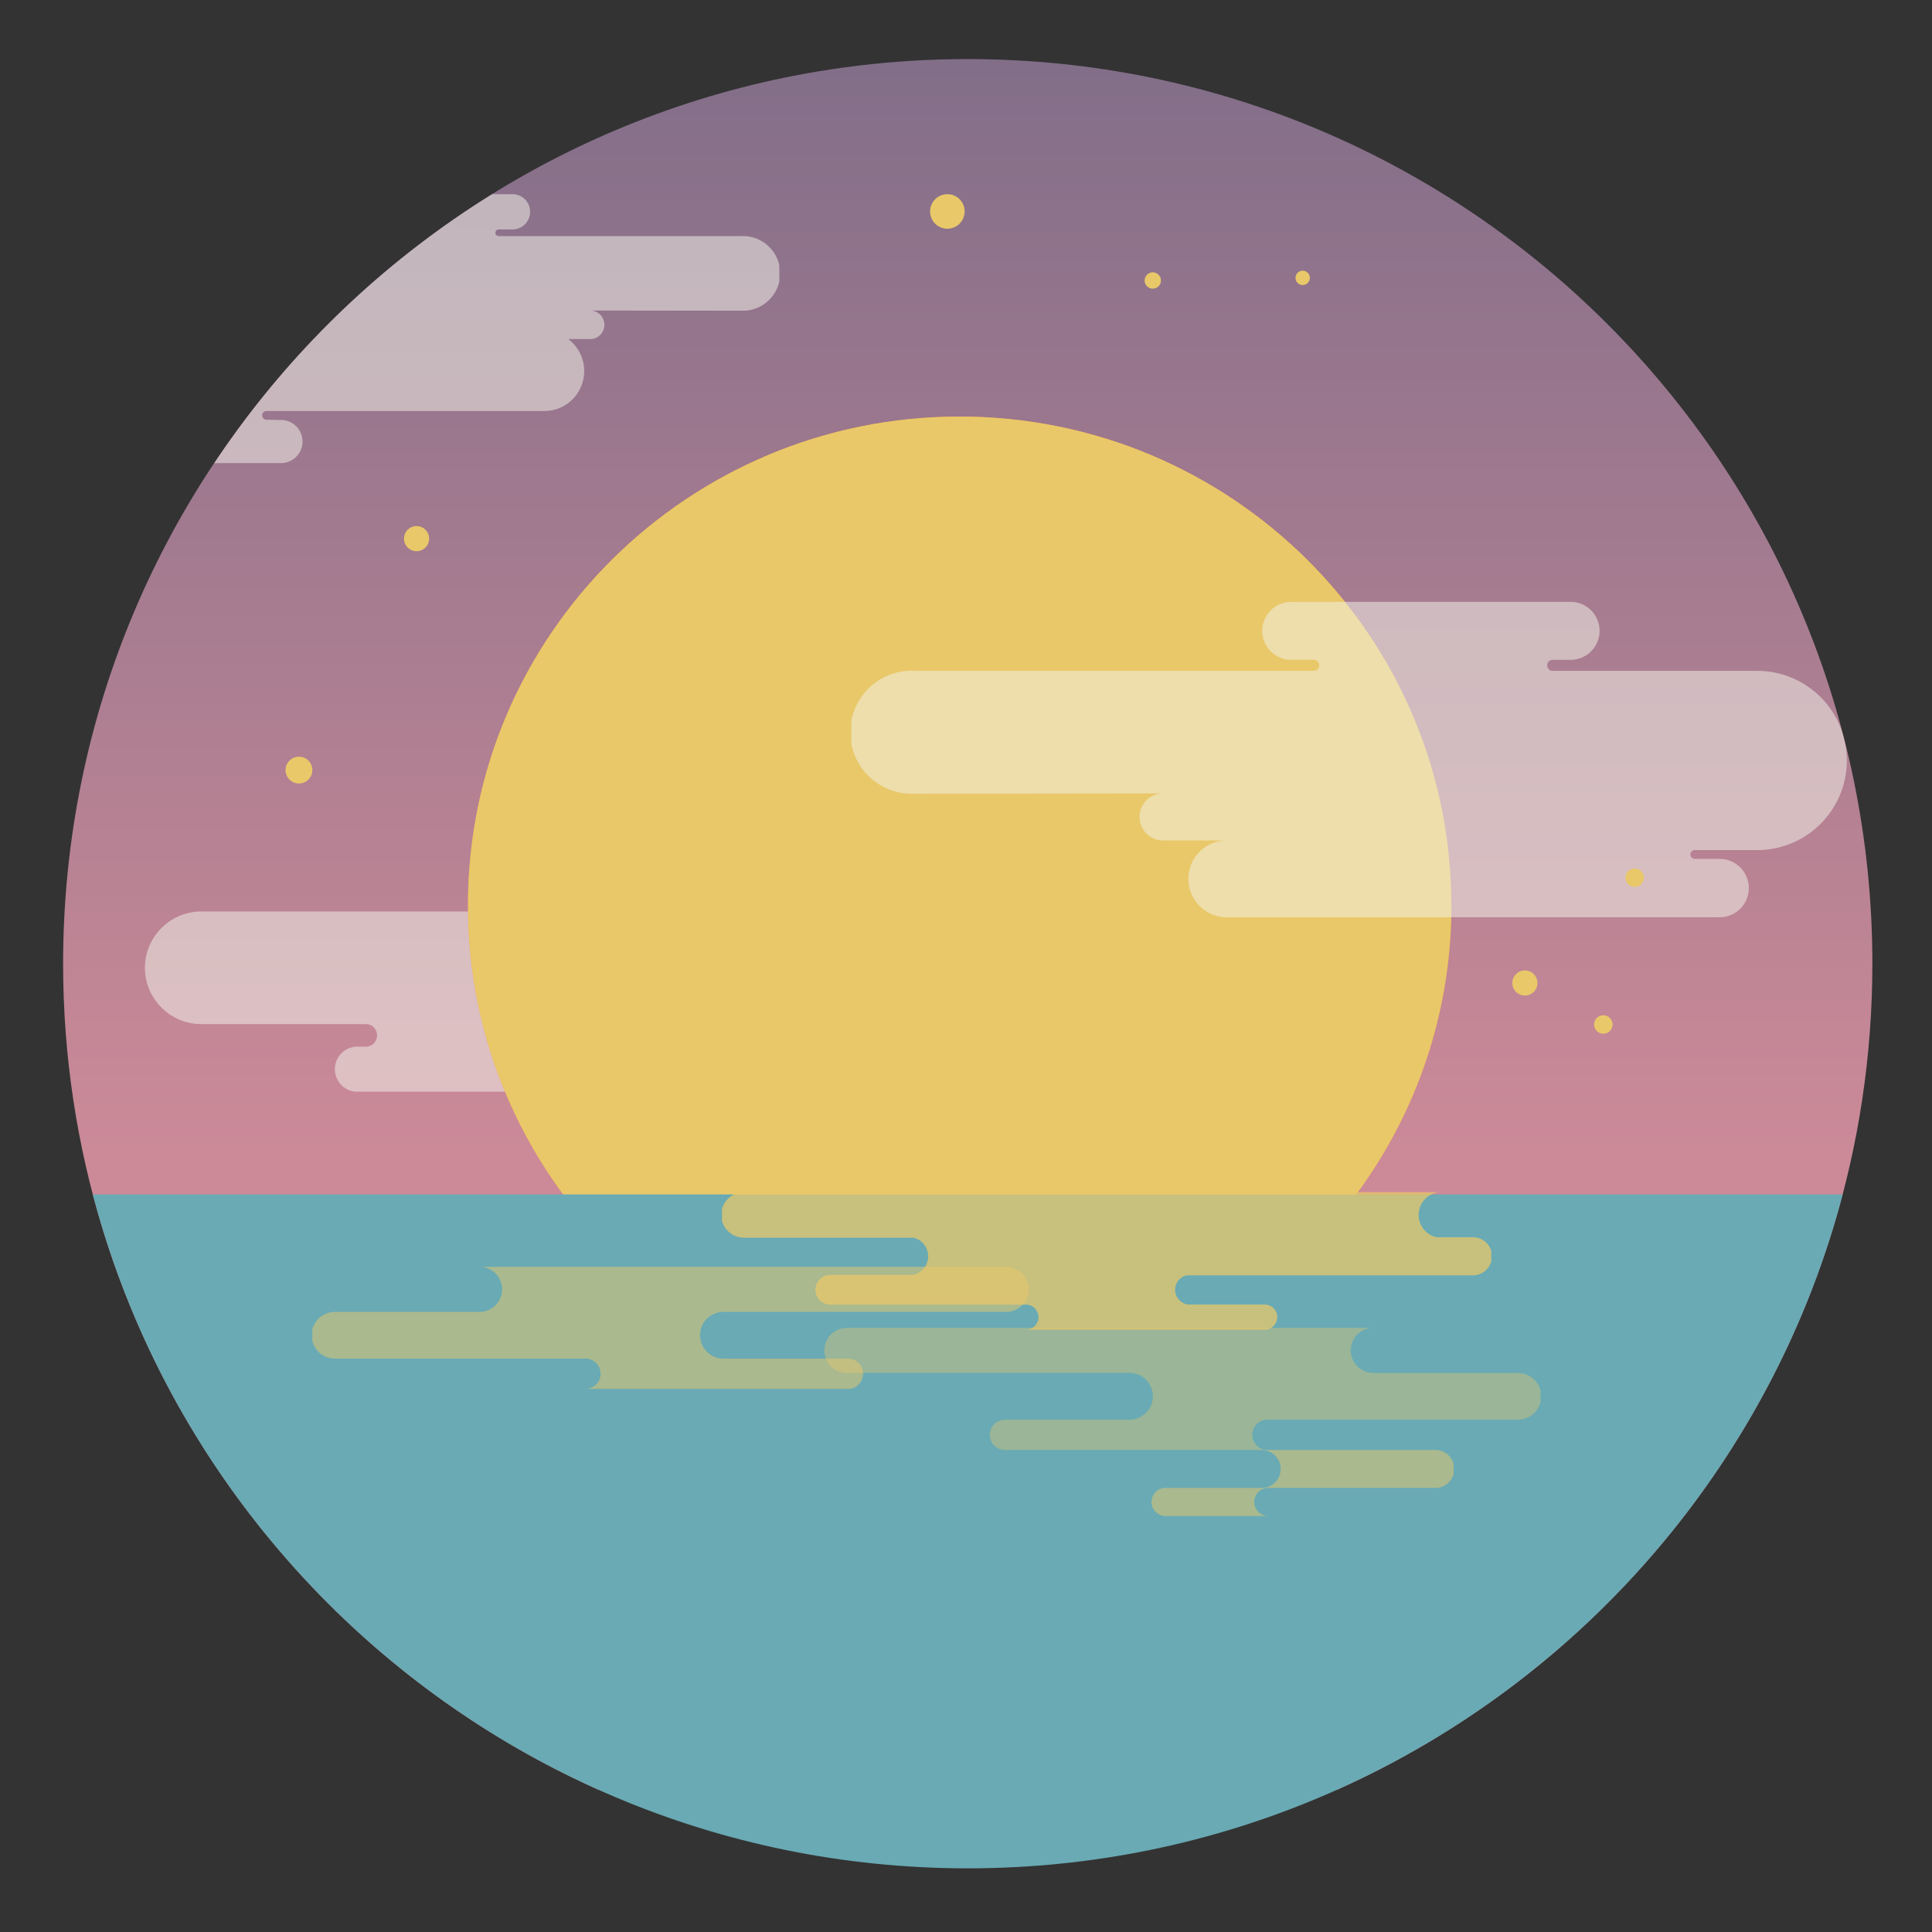 <svg id="Layer_1" data-name="Layer 1" xmlns="http://www.w3.org/2000/svg" xmlns:xlink="http://www.w3.org/1999/xlink" viewBox="0 0 600 600"><rect x="0" y="0" width="600" height="600" fill="#333333" stroke="none"/><defs><style>.cls-1{fill:none;}.cls-2{clip-path:url(#clip-path);}.cls-3{clip-path:url(#clip-path-2);}.cls-4{fill:url(#linear-gradient);}.cls-5{clip-path:url(#clip-path-3);}.cls-6{opacity:0.53;}.cls-7{clip-path:url(#clip-path-4);}.cls-8{clip-path:url(#clip-path-5);}.cls-9{fill:#f2f2e8;}.cls-10{fill:#f7964e;}.cls-11{fill:#e9c869;}.cls-12{fill:#69aab4;}.cls-13{opacity:0.74;}.cls-14{clip-path:url(#clip-path-6);}.cls-15{clip-path:url(#clip-path-7);}.cls-16{opacity:0.51;}.cls-17{clip-path:url(#clip-path-8);}.cls-18{clip-path:url(#clip-path-9);}.cls-19{clip-path:url(#clip-path-10);}.cls-20{clip-path:url(#clip-path-11);}.cls-21{opacity:0.38;}.cls-22{clip-path:url(#clip-path-12);}.cls-23{clip-path:url(#clip-path-13);}.cls-24{clip-path:url(#clip-path-14);}.cls-25{clip-path:url(#clip-path-15);}.cls-26{clip-path:url(#clip-path-16);}.cls-27{clip-path:url(#clip-path-18);}.cls-28{clip-path:url(#clip-path-19);}</style><clipPath id="clip-path"><rect class="cls-1" x="-7.35" y="-6.21" width="613.38" height="613.38"/></clipPath><clipPath id="clip-path-2"><path class="cls-1" d="M19.6,299.29C19.6,413.62,87.89,512,185.92,555.86H415.16c98-43.86,166.32-142.24,166.32-256.57,0-155.16-125.78-280.94-280.94-280.94S19.6,144.13,19.6,299.29"/></clipPath><linearGradient id="linear-gradient" x1="-687.3" y1="487.28" x2="-684.49" y2="487.28" gradientTransform="matrix(0, -159.73, -159.73, 0, 78135.08, -109424.39)" gradientUnits="userSpaceOnUse"><stop offset="0" stop-color="#cc8a98"/><stop offset="1" stop-color="#6a6584"/></linearGradient><clipPath id="clip-path-3"><path class="cls-1" d="M19.6,299.29c0,155.16,125.78,280.94,280.94,280.94S581.48,454.45,581.48,299.29,455.7,18.35,300.54,18.35,19.6,144.13,19.6,299.29"/></clipPath><clipPath id="clip-path-4"><rect class="cls-1" x="44.95" y="283.06" width="146.96" height="55.98"/></clipPath><clipPath id="clip-path-5"><rect class="cls-1" x="44.95" y="283.06" width="146.96" height="55.98"/></clipPath><clipPath id="clip-path-6"><rect class="cls-1" x="224.21" y="370.24" width="238.93" height="42.7"/></clipPath><clipPath id="clip-path-7"><rect class="cls-1" x="224.21" y="370.24" width="238.93" height="42.7"/></clipPath><clipPath id="clip-path-8"><rect class="cls-1" x="391.59" y="450.31" width="59.84" height="11.77"/></clipPath><clipPath id="clip-path-9"><rect class="cls-1" x="391.59" y="450.31" width="59.84" height="11.77"/></clipPath><clipPath id="clip-path-10"><rect class="cls-1" x="357.79" y="462.08" width="36.12" height="8.73"/></clipPath><clipPath id="clip-path-11"><rect class="cls-1" x="357.79" y="462.08" width="36.12" height="8.74"/></clipPath><clipPath id="clip-path-12"><rect class="cls-1" x="255.91" y="412.39" width="222.52" height="37.92"/></clipPath><clipPath id="clip-path-13"><rect class="cls-1" x="255.91" y="412.39" width="222.52" height="37.92"/></clipPath><clipPath id="clip-path-14"><rect class="cls-1" x="97" y="393.42" width="222.52" height="37.92"/></clipPath><clipPath id="clip-path-15"><rect class="cls-1" x="97" y="393.42" width="222.52" height="37.92"/></clipPath><clipPath id="clip-path-16"><rect class="cls-1" x="264.41" y="186.9" width="309.31" height="97.98"/></clipPath><clipPath id="clip-path-18"><rect class="cls-1" x="-19.61" y="60.31" width="261.64" height="83.52"/></clipPath><clipPath id="clip-path-19"><rect class="cls-1" x="-19.61" y="60.31" width="261.64" height="83.52"/></clipPath></defs><title>EEI-WG-DayOfAtonement</title><g class="cls-2"><g class="cls-3"><rect class="cls-4" x="19.6" y="18.35" width="561.88" height="537.51"/></g><g class="cls-5"><g class="cls-6"><g class="cls-7"><g class="cls-8"><path class="cls-9" d="M45,300.56a17.55,17.55,0,0,0,17.6,17.49h51a3.5,3.5,0,1,1,0,7H111a7,7,0,1,0,0,14h71.72a9.19,9.19,0,1,0,0-18.37h-.73a5,5,0,0,1-5-4.95v-.59a5,5,0,0,1,5-4.95,10,10,0,0,0,10-9.92v-3.64a13.6,13.6,0,0,0-13.64-13.56H62.55A17.55,17.55,0,0,0,45,300.56"/></g></g></g><path class="cls-10" d="M450.75,281.15c0,83.83-68.37,151.78-152.71,151.78S145.33,365,145.33,281.15,213.7,129.37,298,129.37s152.71,68,152.71,151.78"/><path class="cls-11" d="M450.75,281.15c0,83.83-68.37,151.78-152.71,151.78S145.33,365,145.33,281.15,213.7,129.37,298,129.37s152.71,68,152.71,151.78"/><rect class="cls-12" x="-194.05" y="370.94" width="1049.93" height="248.09"/><g class="cls-13"><g class="cls-14"><g class="cls-15"><path class="cls-11" d="M231.33,384.39h52.32a5.9,5.9,0,0,1-.2,11.55H258.08a4.62,4.62,0,1,0,0,9.23h60.73a3.89,3.89,0,0,1-.41,7.77h74.38a3.9,3.9,0,1,0,0-7.8H369.16a4.6,4.6,0,0,1-.59-9.08h88.62a5.92,5.92,0,1,0,0-11.83H446.24a7.07,7.07,0,0,1,1.49-14H231.33a7.08,7.08,0,1,0,0,14.15"/></g></g></g><g class="cls-16"><g class="cls-17"><g class="cls-18"><path class="cls-11" d="M445.52,450.31H391.59a5.89,5.89,0,1,1,0,11.77h53.93a5.89,5.89,0,1,0,0-11.77"/></g></g></g><g class="cls-16"><g class="cls-19"><g class="cls-20"><path class="cls-11" d="M389.52,466.45a4.37,4.37,0,0,1,4.39-4.37H362.19a4.37,4.37,0,1,0,0,8.73h31.72a4.37,4.37,0,0,1-4.39-4.36"/></g></g></g><g class="cls-21"><g class="cls-22"><g class="cls-23"><path class="cls-11" d="M471.13,426.38H426.5a7,7,0,1,1,0-14H263a7,7,0,1,0,0,14H350.5a7.26,7.26,0,1,1,0,14.51H312.1a4.71,4.71,0,1,0,0,9.42h81.53a4.71,4.71,0,1,1,0-9.42h77.5a7.26,7.26,0,1,0,0-14.51"/></g></g></g><g class="cls-16"><g class="cls-24"><g class="cls-25"><path class="cls-11" d="M104.3,407.42h44.63a7,7,0,1,0,0-14H312.48a7,7,0,1,1,0,14H224.94a7.26,7.26,0,1,0,0,14.51h38.4a4.71,4.71,0,1,1,0,9.42H181.8a4.71,4.71,0,1,0,0-9.42H104.3a7.26,7.26,0,1,1,0-14.51"/></g></g></g><g class="cls-6"><g class="cls-26"><g class="cls-26"><path class="cls-9" d="M283.64,208.34H408a1.71,1.71,0,1,0,0-3.42H401a9,9,0,1,1,0-18h86.76a9,9,0,1,1,0,18H482.2a1.71,1.71,0,1,0,0,3.42h63.52a27.83,27.83,0,1,1,0,55.66H526.33a1.37,1.37,0,1,0,0,2.74h7.4a9.07,9.07,0,1,1,0,18.13H381A11.92,11.92,0,1,1,381,261h-19.8a7.3,7.3,0,1,1,0-14.6l-77.59.11a19.11,19.11,0,1,1,0-38.21"/></g></g></g><g class="cls-6"><g class="cls-27"><g class="cls-28"><path class="cls-9" d="M230.36,73.32H154.88a1,1,0,1,1,0-2.07h4.28a5.47,5.47,0,1,0,0-10.94H106.51a5.47,5.47,0,1,0,0,10.94h3.34a1,1,0,0,1,1,.84H27.31a6.71,6.71,0,0,0-6.74,6.69,6.34,6.34,0,0,0,.11,1.16c-.56-.06-24.55-.1-25.13-.1A15.11,15.11,0,0,0-19.61,94.92,15.11,15.11,0,0,0-4.45,110H44a1.41,1.41,0,1,1,0,2.82H39.72a15.51,15.51,0,1,0,0,31H87.25a6.7,6.7,0,1,0,0-13.4l-4.47-.06A1.36,1.36,0,0,1,81.42,129a1.35,1.35,0,0,1,1.36-1.35H168.9a12.42,12.42,0,0,0,7.57-22.35h6.8a4.43,4.43,0,1,0,0-8.86l47.09.06a11.6,11.6,0,1,0,0-23.19"/></g></g></g><path class="cls-11" d="M97,239.15A4.16,4.16,0,1,1,92.79,235,4.14,4.14,0,0,1,97,239.15"/><path class="cls-11" d="M40.24,168.49A2.53,2.53,0,1,1,37.71,166a2.52,2.52,0,0,1,2.53,2.51"/><path class="cls-11" d="M360.54,87.1A2.53,2.53,0,1,1,358,84.58a2.52,2.52,0,0,1,2.53,2.52"/><path class="cls-11" d="M406.78,86.27a2.22,2.22,0,1,1-2.21-2.2,2.2,2.2,0,0,1,2.21,2.2"/><path class="cls-11" d="M133.27,167.25a3.9,3.9,0,1,1-3.9-3.87,3.89,3.89,0,0,1,3.9,3.87"/><path class="cls-11" d="M477.47,305.25a3.9,3.9,0,1,1-3.9-3.87,3.89,3.89,0,0,1,3.9,3.87"/><path class="cls-11" d="M510.52,272.55a2.86,2.86,0,1,1-2.86-2.84,2.85,2.85,0,0,1,2.86,2.84"/><path class="cls-11" d="M500.79,318.14a2.86,2.86,0,1,1-2.86-2.83,2.86,2.86,0,0,1,2.86,2.83"/><path class="cls-11" d="M299.57,65.63a5.36,5.36,0,1,1-5.35-5.32,5.33,5.33,0,0,1,5.35,5.32"/></g></g></svg>